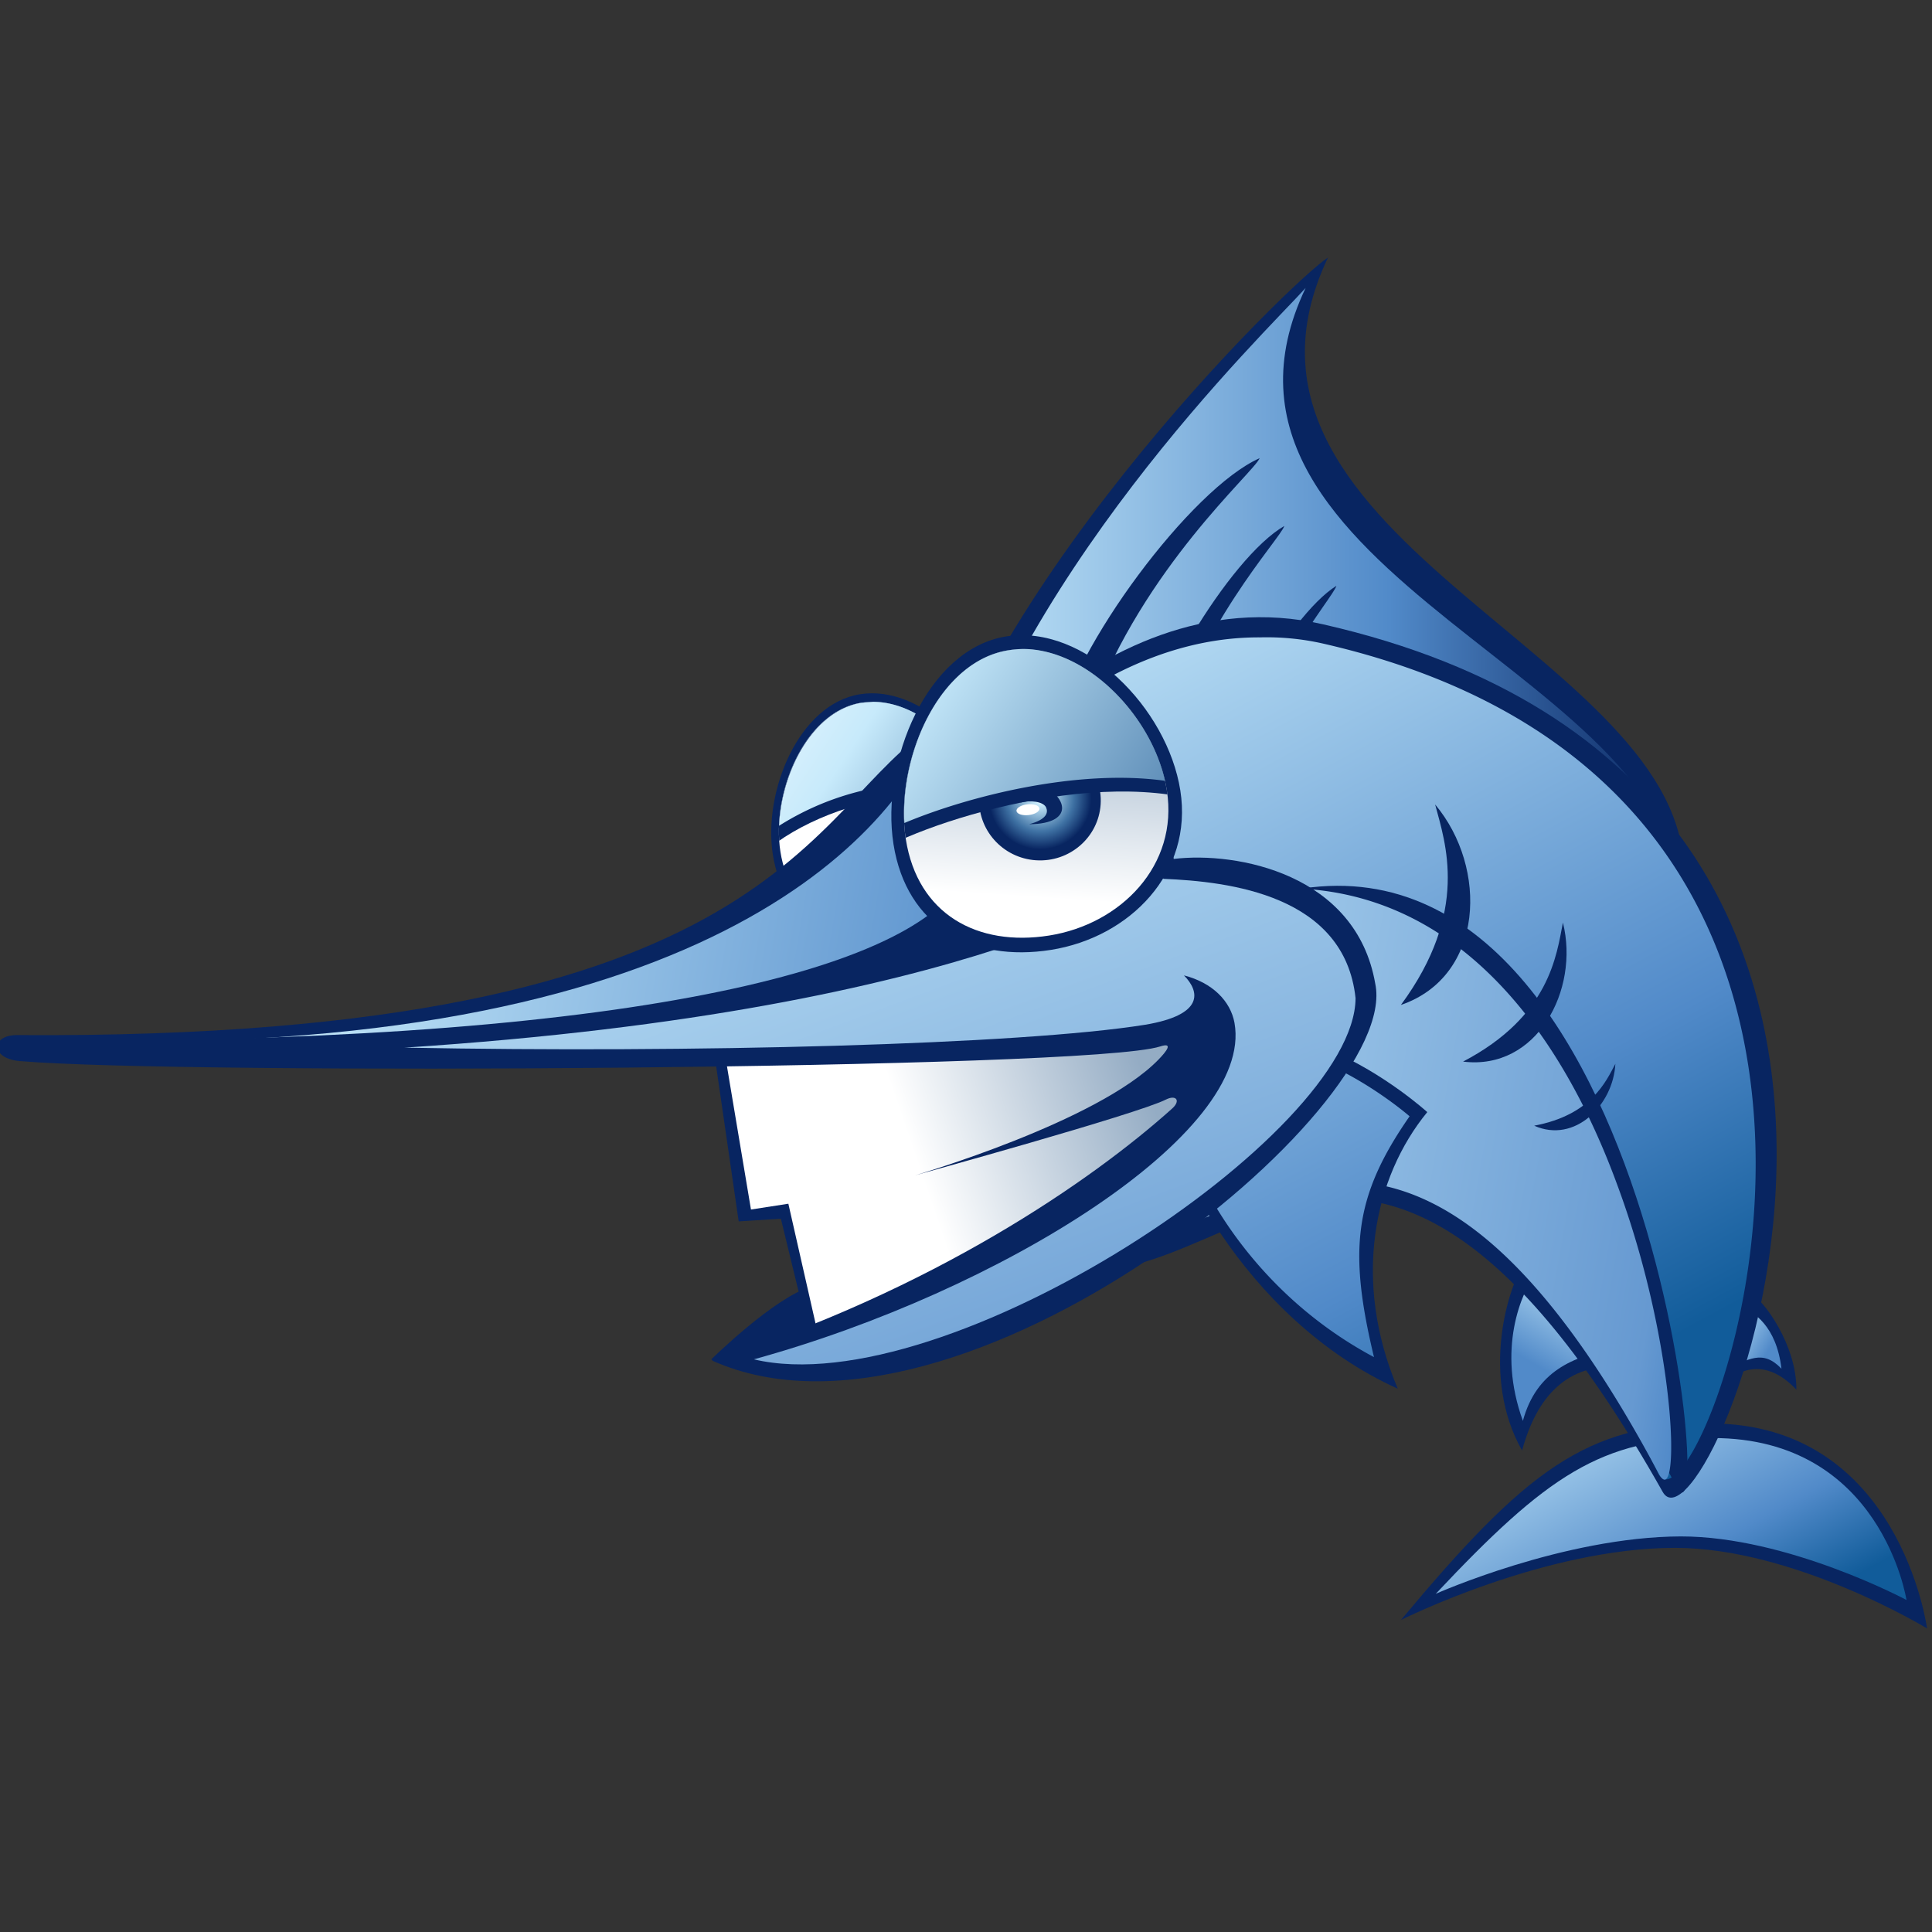 <svg xmlns="http://www.w3.org/2000/svg" xml:space="preserve" fill-rule="evenodd" stroke-linejoin="round" stroke-miterlimit="2" clip-rule="evenodd" viewBox="0 0 256 256"><rect x="0" y="0" width="256" height="256" fill="#333333" stroke="none"/><path fill="#082561" fill-rule="nonzero" d="M120.913 116.14c5.974-35.97 50.465-79.168 55.052-82.01-18.123 38.132 50.369 53.127 47.038 83.579-7.954-9.46-102.09-1.57-102.09-1.57"/><path fill="url(#a)" fill-rule="nonzero" d="M0-.773s.917.026.999-.071C1.033-.532.31-.391.496 0 .442-.06.088-.399 0-.773Z" transform="matrix(97.545 0 0 -97.545 124.619 38.157)"/><path fill="#082561" fill-rule="nonzero" d="M140 96.862c2.13-10.988 17.827-32.138 26.915-36.155-.875 2.018-15.277 14.349-22.336 33.352-1.383 4.512-5.704 9.394-4.578 2.803M150.6 102.323c.888-9.344 12.302-28.427 19.58-32.63-.568 1.763-11.616 13.386-15.977 29.865-.79 3.885-4.009 8.355-3.603 2.765M160.3 107.795c.53-8.48 10.31-26.123 16.78-30.17-.463 1.612-10.131 12.498-13.598 27.546-.602 3.54-3.387 7.692-3.183 2.624M214.778 181.11c-7.007-.489-11.117 3.804-13.097 11.095-5.545-9.815-1.906-21.842.493-25.143 4.88 4.607 12.604 14.048 12.604 14.048"/><path fill="url(#b)" fill-rule="nonzero" d="M.953-.018C.66-.096.476.046.313.236c0 0-.107-.364-.169-.626.163-.017.52.027.809.372Z" transform="scale(-22.442 22.442) rotate(59.9 -11.315 -4.444)"/><path fill="#082561" fill-rule="nonzero" d="M228.887 182.87c3.295-2.459 6.364-1.668 9.14 1.26.06-5.82-4.335-12.063-6.323-12.913-1.237 3.793-2.817 11.653-2.817 11.653"/><path fill="url(#c)" fill-rule="nonzero" d="M.341.244c.154-.21.225-.39.51-.31C.566-.437.278-.439.121-.418c.065.285.22.662.22.662Z" transform="rotate(30.8 -207.432 499.77) scale(12.299)"/><path fill="#082561" fill-rule="nonzero" d="M185.633 214.658c16.48-19.73 24.535-26.047 40.98-26.044 25.111.005 28.732 27.163 28.732 27.163s-17.568-10.687-33.41-10.678c-17.322.01-36.302 9.56-36.302 9.56"/><path fill="url(#d)" fill-rule="nonzero" d="M.366.244C.228-.01.247-.181.378-.581c0 0 .029.363.174.631.133.244.426.436.426.436S.577.631.367.245L.366.244Z" transform="scale(50.96 -50.96) rotate(-61.4 -.945 -5.188)"/><path fill="#082561" fill-rule="nonzero" d="M121.474 110.854s22.85-35.17 53.783-28.142c94.35 21.436 51.034 125.576 45.065 114.982-40.768-72.377-61.56-19.312-83.544-30.874-22.361-11.76-15.304-55.966-15.304-55.966"/><path fill="url(#e)" fill-rule="nonzero" d="M.179-.459s.183-.144.32-.052c.045.03.05.083.057.139.014.111.035.237.397.226.077-.003-.381.53-.77.083a.22.22 0 0 1-.03-.045C.07-.261.179-.459.179-.459Z" transform="scale(153.226 -153.226) rotate(-61.8 .251 -1.112)"/><path fill="#082561" fill-rule="nonzero" d="M141.737 131.701s-3.903-.672 21.12-11.162c54.88-23.007 65.092 87.31 59.306 76.466-38.61-72.357-61.894-18.842-84.343-30.398-22.835-11.753 3.917-34.906 3.917-34.906"/><path fill="url(#f)" fill-rule="nonzero" d="M.317.264C.082.17.14.128.14.128s-.21-.255.019-.327c.077-.024.142.021.214.068.139.09.301.184.61-.215.035-.045-.002.156-.111.344C.775.167.619.326.406.29A.403.403 0 0 1 .317.264Z" transform="scale(107.085 -107.085) rotate(-9.7 -7.187 -7.386)"/><path fill="#082561" fill-rule="nonzero" d="M189.121 147.36c-7.053 8.6-10 22.257-3.909 36.65-20.43-9.214-31.495-31.902-31.642-40.639 12.916-16.57 35.551 3.989 35.551 3.989"/><path fill="url(#g)" fill-rule="nonzero" d="M.439-.164c.053.007.169.077.22.21C.566.011.517.01.439.051c0 0-.054-.08-.045-.147a.086.086 0 0 1 .045-.068Z" transform="scale(-146.595 146.595) rotate(82.892 -.96 -.44)"/><path fill="#082561" fill-rule="nonzero" d="M190.163 106.598c7.022 8.361 6.547 22.764-4.536 26.564 9.138-12.416 5.876-21.503 4.536-26.564M207.096 122.25c2.226 8.915-3.446 19.632-13.231 18.418 11.493-6.02 12.377-14.095 13.23-18.418M214.045 140.964c-.285 5.471-5.387 10.594-10.756 8.196 7.603-1.43 9.515-5.88 10.756-8.196M118.537 124.1c8.073-1.278 14.59-7.906 13.254-16.336-1.335-8.431-9.774-17.051-17.846-15.772-8.073 1.28-12.867 12.856-11.534 21.287 1.336 8.43 8.053 12.1 16.126 10.822"/><g transform="matrix(.982 0 0 .982 -94.491 -21.388)"><clipPath id="h"><path d="M212.433 116.601c-7.632 1.209-12.164 12.154-10.902 20.124 1.262 7.97 7.612 11.441 15.244 10.232 7.631-1.208 13.792-7.475 12.53-15.446-1.179-7.436-8.203-15.029-15.338-15.03-.512 0-1.023.039-1.534.12Z"/></clipPath><g clip-path="url(#h)"><path fill="url(#i)" d="M0-1.085h1V0H0z" transform="scale(28.248 -28.248) rotate(9 30.231 42.584)"/><path fill="#082561" fill-rule="nonzero" d="M196.162 140.813c3.946-8.65 26.188-16.347 37.988-8.864-2.325-16.605-13.789-41.12-22.128-37.653-8.339 3.466-15.86 46.517-15.86 46.517"/></g></g><path fill="url(#j)" fill-rule="nonzero" d="M.427.047C.513-.039.68-.014.792.06a.679.679 0 0 0-.365.347C.361.305.344.158.409.068L.427.047Z" transform="scale(-53.758 53.758) rotate(54.087 -2.499 -1.609)"/><path fill="#082561" fill-rule="nonzero" d="m94.535 138.8 3.345 23.04 5.59-.355 4.846 19.906 55.85-31.583-7.794-18.072-61.837 7.064Z"/><path fill="#082561" fill-rule="nonzero" d="M107.5 170.474c-4.919 1.443-13.241 9.637-13.241 9.637l.197.22 14.256-3.857s3.708-7.444-1.212-6"/><path fill="url(#k)" fill-rule="nonzero" d="m.196.19-.04-.246.057-.01-.024-.23.7.071-.018.268L.196.19Z" transform="scale(86.636 -86.636) rotate(18.75 6.085 2.053)"/><path fill="#082561" fill-rule="nonzero" d="M155.528 113.812c-2.9-16.739-31.401-17.833-31.626-17.737-17.06 10.725-19.917 41.773-121.673 41.08-3.504.005-3.536 3.177.527 3.454 21.367 1.803 141.447 1.135 150.981-1.951 1.786-.579.83.653-.235 1.748-8.034 8.268-32.259 15.332-32.259 15.332s29.444-8.112 33.236-10.036c1.358-.688 2.017.127.838 1.186-10.65 9.564-31.67 24.071-60.925 33.41 32.616 14.59 91.404-33.257 87.835-49.96-2.522-14.551-18.342-17.53-26.699-16.526"/><path fill="url(#l)" fill-rule="nonzero" d="M.581-.827c.109.59.161.891.091.992C.655.204.605.227.581.236.414.219.37.095.324.031c.094-.032.334-.229.257-.858Z" transform="scale(114.96 -114.96) rotate(-79.917 .216 -.84)"/><path fill="#082561" fill-rule="nonzero" d="M142.437 132.994c3.874-1.988 5.325-6.824 5.72-9.115-5.913-15.002-11.396-6.455-19.7-9.847-2.91 13.134-39.067 23.19-111.214 23.835 68.575 2.743 115.548 2.788 125.194-4.873"/><path fill="url(#m)" fill-rule="nonzero" d="M.276-.553c.111.284.224.616.25.748C.538.258.513.262.491.252c.018.026.043.037.066.033.118-.021.182-.333.159-.604.116.175-.003.683-.139.734C.47.442.414.332.387.267H.386C.383.259.452.04.276-.553Z" transform="scale(124.48 -124.48) rotate(-69.75 -.05 -.945)"/><path fill="#082561" fill-rule="nonzero" d="M139.252 125.865c10.443-1.654 18.872-10.227 17.146-21.133-1.728-10.904-12.643-22.055-23.086-20.401-10.443 1.654-16.644 16.63-14.918 27.536 1.728 10.904 10.415 15.652 20.858 13.998"/><g transform="matrix(.982 0 0 .982 -94.491 -21.388)"><clipPath id="n"><path d="M232.278 109.523c-9.677 1.532-15.426 15.412-13.825 25.518 1.602 10.107 9.653 14.507 19.331 12.975 9.676-1.533 17.488-9.479 15.888-19.585-1.494-9.431-10.402-19.06-19.449-19.06-.649 0-1.297.049-1.945.152Z"/></clipPath><g clip-path="url(#n)"><path fill="url(#o)" d="M.035-.413h.897v.856H.035z" transform="scale(45.805 -45.805) rotate(86.3 4.336 1.087)"/><path fill="#082561" fill-rule="nonzero" d="M236.017 137.86c4.524.298 8.427-3.082 8.721-7.547.292-4.466-3.138-8.326-7.661-8.622-4.525-.297-8.428 3.083-8.722 7.548-.291 4.464 3.137 8.326 7.662 8.622"/></g></g><path fill="url(#p)" fill-rule="nonzero" d="M-1 0a.994.994 0 0 1 1-.987c.552 0 1 .442 1 .987a.994.994 0 0 1-1 .987L-.067.985A.993.993 0 0 1-1 0Z" transform="matrix(6.781 .444 .444 -6.781 137.84 105.789)"/><g transform="matrix(.982 0 0 .982 -94.491 -21.388)"><clipPath id="q"><path d="M232.278 109.523c-9.677 1.532-15.426 15.412-13.825 25.518 1.602 10.107 9.653 14.507 19.331 12.975 9.676-1.533 17.488-9.479 15.888-19.585-1.494-9.431-10.402-19.06-19.449-19.06-.649 0-1.297.049-1.945.152Z"/></clipPath><g clip-path="url(#q)"><path fill="#082561" fill-rule="nonzero" d="M235.253 126.979c5.167 1.804 6.285 5.984-.154 6.018 2.409-.659 2.572-1.591 2.286-2.252-.356-.817-2.167-1.03-3.512-.662 1.104-.72 1.38-3.104 1.38-3.104"/><path fill="#fff" fill-rule="nonzero" d="M235.012 131.76c.856-.094 1.513-.494 1.47-.894-.044-.4-.772-.649-1.629-.555-.855.093-1.512.494-1.468.894.043.4.772.65 1.627.555"/><path fill="#082561" fill-rule="nonzero" d="M212.276 138.226c5.59-4.677 32.115-13.626 48.055-7.658-4.638-13.513-21.829-33.373-32.228-30.452-10.398 2.92-15.827 38.11-15.827 38.11"/></g></g><path fill="url(#r)" fill-rule="nonzero" d="M.374-.091c.113-.099.324-.042.442.068C.679.048.477.195.374.361.282.241.261.041.351-.068a.25.25 0 0 1 .023-.023Z" transform="scale(-59.76 59.76) rotate(50.177 -2.568 -2.112)"/><defs><linearGradient id="a" x1="0" x2="1" y1="0" y2="0" gradientTransform="translate(0 -.844)" gradientUnits="userSpaceOnUse"><stop offset="0" stop-color="#c7eafb"/><stop offset=".61" stop-color="#518ac9"/><stop offset="1" stop-color="#082561"/></linearGradient><linearGradient id="b" x1="0" x2="1" y1="0" y2="0" gradientTransform="translate(0 -.171)" gradientUnits="userSpaceOnUse"><stop offset="0" stop-color="#c7eafb"/><stop offset=".63" stop-color="#518ac9"/><stop offset="1" stop-color="#518ac9"/></linearGradient><linearGradient id="c" x1="0" x2="1" y1="0" y2="0" gradientTransform="translate(0 -.195)" gradientUnits="userSpaceOnUse"><stop offset="0" stop-color="#c7eafb"/><stop offset=".63" stop-color="#518ac9"/><stop offset="1" stop-color="#518ac9"/></linearGradient><linearGradient id="d" x1="0" x2="1" y1="0" y2="0" gradientTransform="translate(0 .05)" gradientUnits="userSpaceOnUse"><stop offset="0" stop-color="#c7eafb"/><stop offset=".61" stop-color="#518ac9"/><stop offset=".86" stop-color="#115c9a"/><stop offset="1" stop-color="#115c9a"/></linearGradient><linearGradient id="e" x1="0" x2="1" y1="0" y2="0" gradientTransform="translate(0 -.22)" gradientUnits="userSpaceOnUse"><stop offset="0" stop-color="#c7eafb"/><stop offset=".61" stop-color="#518ac9"/><stop offset=".86" stop-color="#115c9a"/><stop offset="1" stop-color="#115c9a"/></linearGradient><linearGradient id="f" x1="0" x2="1" y1="0" y2="0" gradientTransform="translate(0 -.065)" gradientUnits="userSpaceOnUse"><stop offset="0" stop-color="#c7eafb"/><stop offset=".94" stop-color="#6699d1"/><stop offset="1" stop-color="#518ac9"/></linearGradient><linearGradient id="g" x1="0" x2="1" y1="0" y2="0" gradientTransform="rotate(35.008 .59 0)" gradientUnits="userSpaceOnUse"><stop offset="0" stop-color="#c7eafb"/><stop offset=".61" stop-color="#518ac9"/><stop offset=".86" stop-color="#115c9a"/><stop offset="1" stop-color="#115c9a"/></linearGradient><linearGradient id="i" x1="0" x2="1" y1="0" y2="0" gradientTransform="translate(0 -1.085)" gradientUnits="userSpaceOnUse"><stop offset="0" stop-color="#fff"/><stop offset=".25" stop-color="#fff"/><stop offset=".86" stop-color="#94acc4"/><stop offset="1" stop-color="#94acc4"/></linearGradient><linearGradient id="j" x1="0" x2="1" y1="0" y2="0" gradientTransform="rotate(92.163 .385 0)" gradientUnits="userSpaceOnUse"><stop offset="0" stop-color="#fff"/><stop offset=".47" stop-color="#c7eafb"/><stop offset="1" stop-color="#3f72a4"/></linearGradient><linearGradient id="k" x1="0" x2="1" y1="0" y2="0" gradientTransform="translate(0 -.107)" gradientUnits="userSpaceOnUse"><stop offset="0" stop-color="#fff"/><stop offset=".42" stop-color="#fff"/><stop offset=".79" stop-color="#94acc4"/><stop offset="1" stop-color="#94acc4"/></linearGradient><linearGradient id="l" x1="0" x2="1" y1="0" y2="0" gradientTransform="rotate(70.167 .88 0)" gradientUnits="userSpaceOnUse"><stop offset="0" stop-color="#c7eafb"/><stop offset=".88" stop-color="#518ac9"/><stop offset="1" stop-color="#082561"/></linearGradient><linearGradient id="m" x1="0" x2="1" y1="0" y2="0" gradientTransform="translate(0 -.11)" gradientUnits="userSpaceOnUse"><stop offset="0" stop-color="#c7eafb"/><stop offset=".94" stop-color="#6699d1"/><stop offset="1" stop-color="#518ac9"/></linearGradient><linearGradient id="o" x1="0" x2="1" y1="0" y2="0" gradientTransform="translate(0 .03)" gradientUnits="userSpaceOnUse"><stop offset="0" stop-color="#fff"/><stop offset=".19" stop-color="#fff"/><stop offset=".85" stop-color="#94acc4"/><stop offset="1" stop-color="#94acc4"/></linearGradient><linearGradient id="r" x1="0" x2="1" y1="0" y2="0" gradientTransform="rotate(96.073 .443 0)" gradientUnits="userSpaceOnUse"><stop offset="0" stop-color="#fff"/><stop offset=".24" stop-color="#c7eafb"/><stop offset="1" stop-color="#3f72a4"/></linearGradient><radialGradient id="p" cx="0" cy="0" r="1" gradientTransform="matrix(1 0 0 -1 0 0)" gradientUnits="userSpaceOnUse"><stop offset="0" stop-color="#fff"/><stop offset=".12" stop-color="#c7eafb"/><stop offset=".65" stop-color="#3f72a4"/><stop offset="1" stop-color="#082561"/></radialGradient></defs></svg>